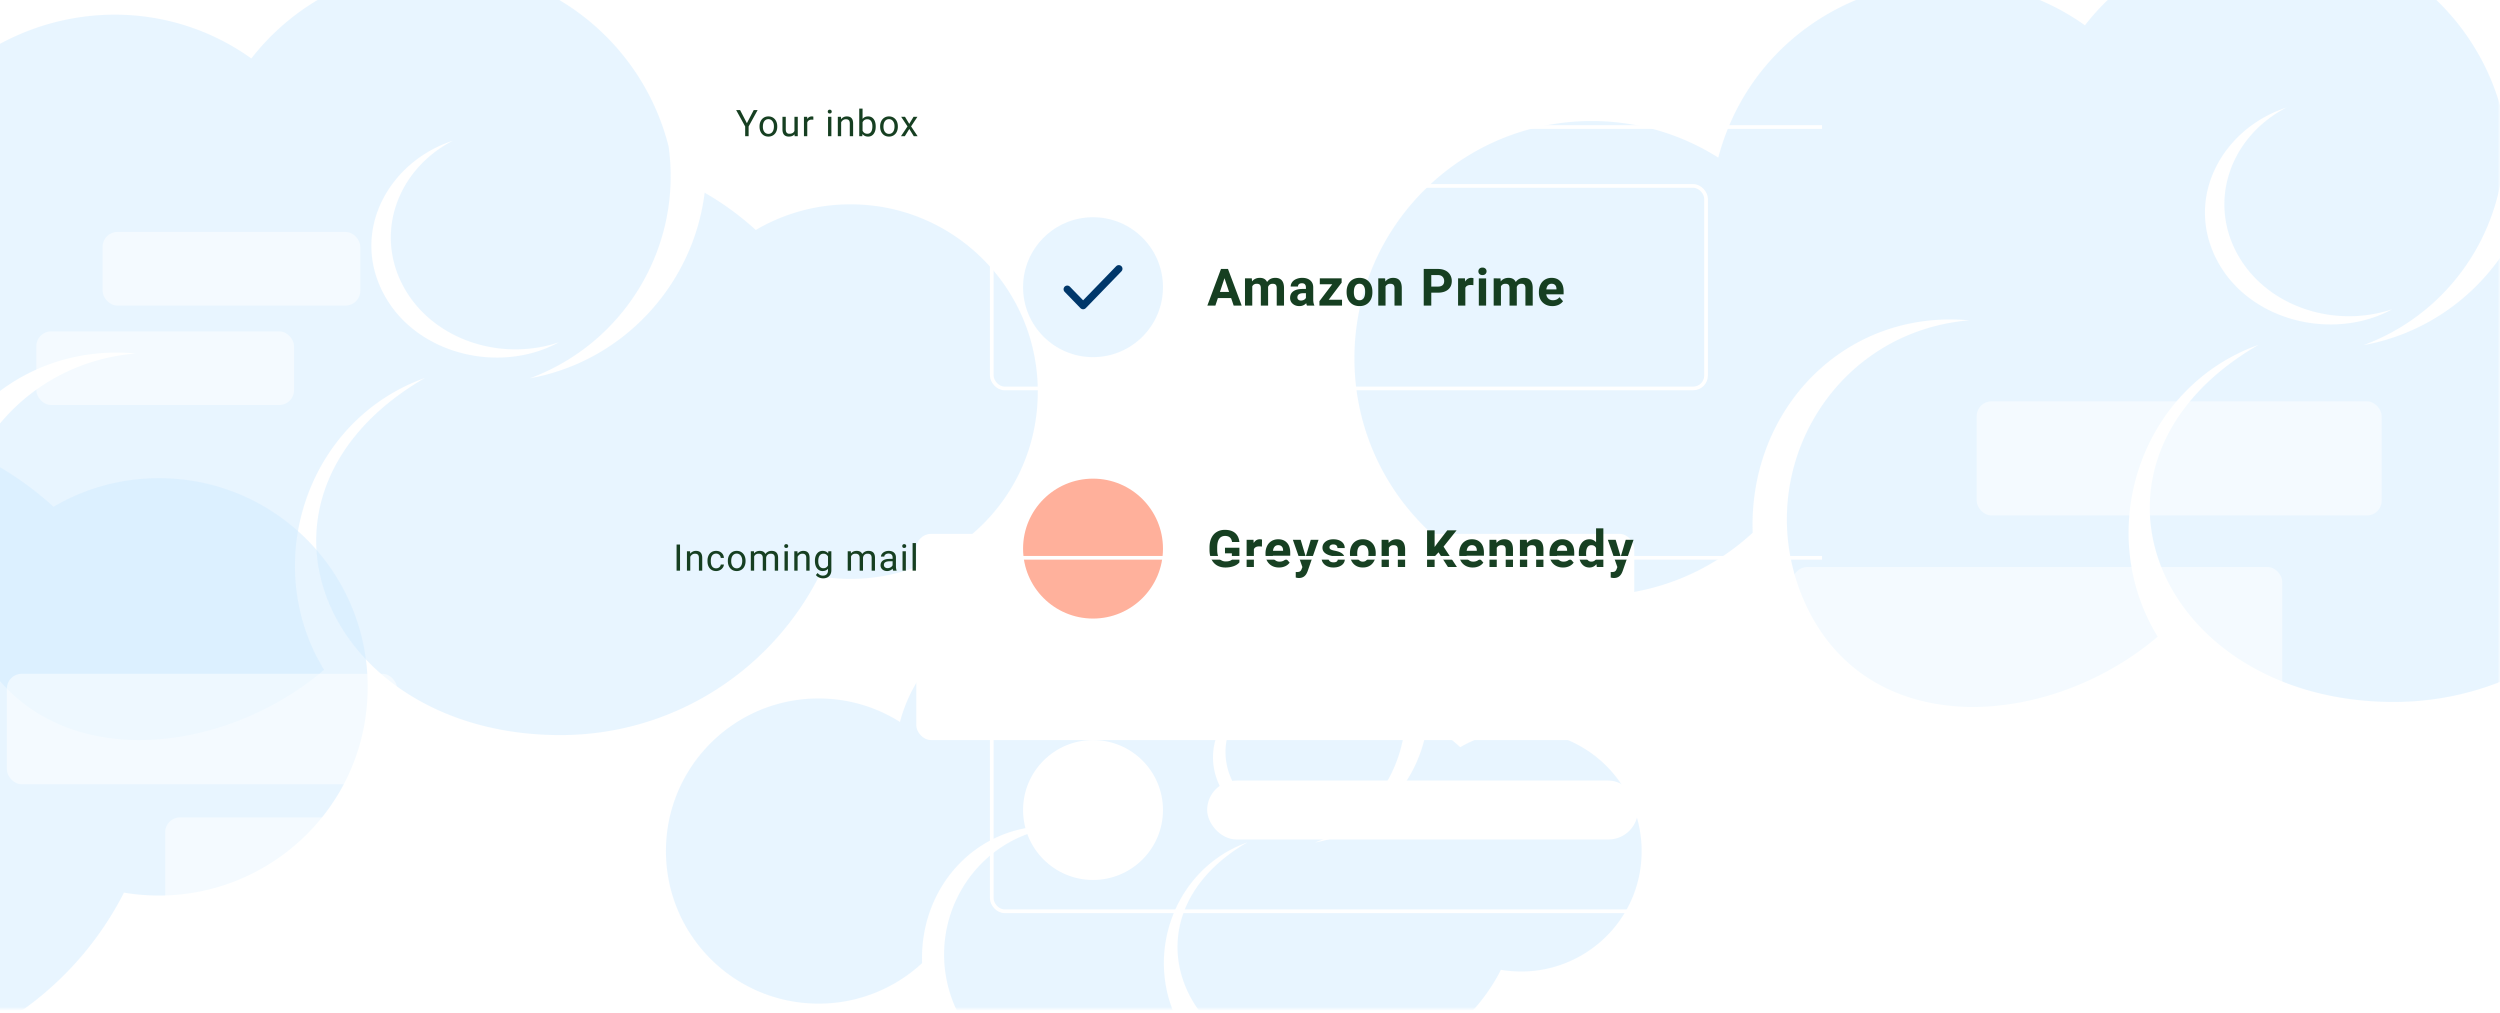 <svg width="679" height="275" fill="none" viewBox="84 17 627.27 275" xmlns="http://www.w3.org/2000/svg"><path fill="#fff" d="M57 16h680v275H57z"/><mask id="a" x="57" y="16" width="680" height="275" maskUnits="userSpaceOnUse"><path fill="#f8f8f8" d="M57 16h680v275H57z"/></mask><g clip-rule="evenodd" fill="#d2ecff" fill-opacity=".5" fill-rule="evenodd" filter="url(#b)" mask="url(#a)"><path d="M-23.323 75.022c33.618 0 61.804 23.142 69.62 54.374 4.214 30.137-13.196 59.467-41.937 70.107 27.88-5.004 49.379-28.056 52.839-56.151a87.178 87.178 0 0 1 15.473 11.284c8.409-4.952 18.198-7.768 28.669-7.768 31.305 0 56.658 25.366 56.658 56.689 0 35.357-31.681 61.639-66.196 55.88-14.523 28.541-44.107 48.06-78.3 48.06-71.144 0-102.56-72.257-40.987-108.06-35.769 12.808-50.021 56.293-30.462 88.312-31.95 27.231-85.808 32.164-105.8-8.27-18.79-38.228 5.684-83.775 48.75-87.472-37.814-3.408-66.789 27.07-65.499 64.275-12.784 11.84-29.906 19.069-48.713 19.069-39.642 0-71.791-32.146-71.791-71.829 0-39.664 32.13-71.83 71.791-71.83 14.093 0 27.217 4.054 38.298 11.068 12.927-48.688 70.588-68.762 110.95-40.04 13.124-16.863 33.618-27.716 56.64-27.716zm4.267 52.615c-16.728 8.736-23.506 27.698-15.079 43.735 8.409 16.038 29.046 23.339 47.208 17.257-17.91 9.759-43.353 3.696-53.055-14.782-9.987-18.961 1.614-39.878 20.924-46.208z"/><path d="M177.24 8.02c30.175 0 55.475 20.767 62.491 48.796 3.782 27.047-11.845 53.368-37.643 62.917 25.026-4.492 44.323-25.179 47.429-50.392a78.329 78.329 0 0 1 13.889 10.126c7.548-4.443 16.335-6.97 25.733-6.97 28.1 0 50.857 22.763 50.857 50.873 0 31.732-28.437 55.318-59.418 50.15-13.036 25.613-39.59 43.13-70.282 43.13-63.859 0-92.056-64.846-36.79-96.98-32.106 11.494-44.899 50.52-27.343 79.254-28.678 24.438-77.022 28.865-94.968-7.422-16.866-34.307 5.102-75.183 43.758-78.5-33.941-3.058-59.949 24.294-58.792 57.684-11.475 10.624-26.844 17.112-43.725 17.112-35.583 0-64.44-28.85-64.44-64.463 0-35.594 28.84-64.462 64.44-64.462 12.649 0 24.43 3.639 34.376 9.934 11.603-43.695 63.361-61.71 99.587-35.934C138.18 17.74 156.575 8 177.239 8zm3.83 47.218c-15.015 7.84-21.099 24.857-13.535 39.25 7.548 14.393 26.072 20.945 42.374 15.487-16.077 8.758-38.914 3.317-47.623-13.266-8.964-17.017 1.449-35.788 18.782-41.469zM675.24-.98c30.175 0 55.475 20.767 62.491 48.796 3.782 27.047-11.845 53.368-37.643 62.917 25.026-4.492 44.323-25.179 47.429-50.392a78.329 78.329 0 0 1 13.889 10.126c7.548-4.443 16.335-6.97 25.733-6.97 28.1 0 50.857 22.763 50.857 50.873 0 31.732-28.437 55.318-59.418 50.15-13.036 25.613-39.59 43.13-70.282 43.13-63.859 0-92.056-64.846-36.79-96.98-32.106 11.494-44.899 50.52-27.343 79.254-28.678 24.438-77.022 28.865-94.968-7.422-16.867-34.307 5.101-75.183 43.758-78.5-33.942-3.059-59.95 24.293-58.792 57.683-11.475 10.625-26.844 17.113-43.725 17.113-35.583 0-64.44-28.85-64.44-64.463 0-35.595 28.84-64.462 64.44-64.462 12.649 0 24.43 3.639 34.376 9.934 11.603-43.695 63.361-61.71 99.587-35.934C636.18 8.74 654.575-1 675.239-1zm3.83 47.218c-15.015 7.84-21.099 24.857-13.535 39.25 7.548 14.393 26.072 20.945 42.374 15.487-16.077 8.758-38.914 3.317-47.623-13.266-8.964-17.017 1.449-35.788 18.782-41.469zM399.32 174.01c19.408 0 35.681 13.351 40.194 31.37 2.433 17.387-7.618 34.308-24.212 40.447 16.097-2.888 28.509-16.187 30.507-32.395a50.335 50.335 0 0 1 8.933 6.51c4.855-2.857 10.506-4.482 16.552-4.482 18.073 0 32.711 14.634 32.711 32.705 0 20.399-18.291 35.561-38.218 32.239-8.385 16.466-25.464 27.727-45.205 27.727-41.075 0-59.211-41.687-23.664-62.345-20.651 7.39-28.879 32.477-17.587 50.949-18.446 15.711-49.541 18.557-61.084-4.771-10.849-22.055 3.281-48.331 28.145-50.464-21.831-1.967-38.56 15.617-37.815 37.082a41.273 41.273 0 0 1-28.124 11.001c-22.887 0-41.448-18.546-41.448-41.44 0-22.883 18.55-41.441 41.448-41.441 8.136 0 15.714 2.339 22.111 6.386 7.463-28.089 40.754-39.67 64.055-23.1 7.577-9.729 19.409-15.99 32.7-15.99zm2.463 30.355c-9.658 5.04-13.571 15.98-8.705 25.232 4.854 9.253 16.769 13.465 27.254 9.956-10.341 5.631-25.029 2.132-30.631-8.528-5.765-10.939.932-23.007 12.081-26.659z"/></g><rect x="327.5" y="209.5" width="194" height="55" rx="3.5" stroke="#fff"/><rect x="327" y="138" width="195" height="56" rx="4" fill="#fff" filter="url(#c)"/><g filter="url(#d)" opacity=".5"><rect x="565" y="147" width="133" height="38" rx="4" fill="#fff" filter="url(#e)"/><rect x="615" y="102" width="110" height="31" rx="4" fill="#fff" filter="url(#f)"/></g><g filter="url(#g)" opacity=".5"><rect x="123" y="215" width="133" height="38" rx="4" fill="#fff" filter="url(#h)"/><rect x="80" y="176" width="106" height="30" rx="4" fill="#fff" filter="url(#i)"/></g><g filter="url(#j)" opacity=".5"><rect x="88" y="83" width="70" height="20" rx="4" fill="#fff" filter="url(#k)"/><rect x="106" y="56" width="70" height="20" rx="4" fill="#fff" filter="url(#l)"/></g><rect x="386" y="229" width="117" height="16" rx="8" fill="#fff"/><path stroke="#fff" d="M313 51.5h240"/><rect x="327.5" y="67.5" width="194" height="55" rx="3.5" stroke="#fff"/><circle cx="355" cy="95" r="19" fill="#d2ecff" fill-opacity=".5"/><path d="M348 95.556l4.308 4.444L362 90" stroke="#00376a" stroke-linecap="round" stroke-linejoin="round" stroke-width="2"/><path d="M392.51 97.949h-3.596l-.683 2.05h-2.181l3.705-9.952h1.9l3.726 9.953H393.2zm-3.042-1.661h2.488l-1.251-3.726zm8.657-3.685l.062.827c.524-.642 1.232-.963 2.126-.963.952 0 1.606.376 1.962 1.128.519-.752 1.26-1.128 2.221-1.128.802 0 1.399.234 1.791.704.392.464.588 1.166.588 2.105V100h-1.982v-4.717c0-.42-.082-.725-.246-.916-.164-.196-.454-.294-.869-.294-.592 0-1.002.283-1.23.848l.007 5.079h-1.976v-4.71c0-.428-.084-.738-.253-.93-.168-.191-.455-.287-.861-.287-.561 0-.966.233-1.217.697V100h-1.975v-7.397zM413.106 100a2.197 2.197 0 0 1-.199-.663c-.478.533-1.1.8-1.866.8-.724 0-1.326-.21-1.804-.63a2.027 2.027 0 0 1-.711-1.585c0-.784.289-1.386.868-1.805.583-.42 1.424-.631 2.522-.636h.909v-.424c0-.341-.088-.615-.266-.82-.173-.205-.449-.307-.827-.307-.333 0-.595.08-.786.239-.187.16-.281.378-.281.656h-1.975c0-.428.132-.825.396-1.19.264-.364.638-.649 1.121-.854a4.05 4.05 0 0 1 1.627-.314c.912 0 1.634.23 2.167.69.538.456.807 1.098.807 1.928v3.206c.004.702.102 1.233.294 1.593V100zm-1.634-1.374c.292 0 .56-.064.807-.192.246-.132.428-.307.546-.526v-1.272h-.738c-.989 0-1.515.342-1.579 1.026l-.007.116c0 .246.087.449.26.609s.41.239.711.239zm7.543-.219h3.616V100h-6.139v-1.203l3.48-4.594h-3.377v-1.6h5.927v1.17zm4.856-2.174c0-.734.142-1.388.424-1.962a3.11 3.11 0 0 1 1.217-1.333c.533-.314 1.151-.471 1.853-.471.998 0 1.811.305 2.44.916.634.61.987 1.44 1.06 2.488l.013.506c0 1.134-.316 2.046-.95 2.734-.633.684-1.483 1.026-2.55 1.026-1.066 0-1.918-.342-2.556-1.026-.634-.684-.951-1.613-.951-2.789zm1.976.144c0 .702.132 1.24.397 1.613.264.37.642.554 1.134.554.479 0 .853-.182 1.121-.547.269-.37.404-.957.404-1.764 0-.688-.135-1.221-.404-1.6-.268-.378-.647-.567-1.134-.567-.483 0-.857.19-1.121.568-.265.373-.397.954-.397 1.743zm8.486-3.774l.062.855c.529-.661 1.237-.991 2.126-.991.784 0 1.367.23 1.75.69s.579 1.149.588 2.064V100h-1.976v-4.73c0-.42-.091-.723-.273-.91-.182-.191-.486-.287-.909-.287-.556 0-.973.237-1.251.711V100h-1.976v-7.397zm12.537 3.89V100h-2.051v-9.953h3.883c.747 0 1.403.136 1.969.41a3.013 3.013 0 0 1 1.312 1.169c.305.501.458 1.073.458 1.716 0 .975-.335 1.745-1.005 2.31-.665.56-1.588.841-2.768.841zm0-1.661h1.832c.542 0 .955-.128 1.237-.383.287-.255.431-.62.431-1.094 0-.487-.144-.882-.431-1.182-.287-.301-.684-.456-1.189-.465h-1.88zm11.432-.376a5.34 5.34 0 0 0-.711-.055c-.747 0-1.237.253-1.469.759V100h-1.976v-7.397h1.866l.055.882c.397-.679.946-1.018 1.648-1.018.218 0 .423.03.615.089zm3.462 5.544h-1.982v-7.397h1.982zm-2.098-9.31c0-.297.098-.54.294-.732.2-.192.471-.287.813-.287.337 0 .606.095.807.287a.97.97 0 0 1 .301.731c0 .301-.103.547-.308.739-.201.19-.467.287-.8.287-.332 0-.601-.096-.806-.287a.974.974 0 0 1-.301-.739zm6.005 1.913l.061.828c.524-.643 1.233-.964 2.126-.964.953 0 1.607.376 1.962 1.128.52-.752 1.26-1.128 2.222-1.128.802 0 1.399.234 1.791.704.392.465.588 1.166.588 2.105V100h-1.983v-4.717c0-.42-.082-.725-.246-.916-.164-.196-.453-.294-.868-.294-.592 0-1.003.283-1.23.848L470.1 100h-1.975v-4.71c0-.428-.084-.738-.253-.93-.169-.191-.456-.287-.861-.287-.561 0-.967.233-1.217.697V100h-1.976v-7.397zm14.098 7.534c-1.084 0-1.968-.333-2.652-.998-.679-.666-1.018-1.552-1.018-2.66v-.191c0-.743.143-1.406.43-1.99a3.142 3.142 0 0 1 1.217-1.353c.529-.319 1.13-.478 1.805-.478 1.011 0 1.807.319 2.385.957.584.638.875 1.542.875 2.714v.806h-4.71c.064.483.256.87.575 1.162.323.292.731.438 1.223.438.761 0 1.356-.276 1.785-.827l.97 1.087c-.296.419-.697.747-1.203.984a3.973 3.973 0 0 1-1.682.349zm-.225-6.07c-.392 0-.711.131-.957.396-.242.264-.397.642-.465 1.135h2.748v-.158c-.009-.437-.128-.774-.355-1.011-.228-.242-.552-.363-.971-.363zM394.76 169.74c-.369.442-.891.786-1.566 1.032-.674.242-1.422.363-2.242.363-.861 0-1.618-.187-2.269-.561-.648-.378-1.149-.925-1.504-1.64-.351-.716-.531-1.557-.54-2.523v-.677c0-.993.166-1.852.499-2.577.337-.729.82-1.285 1.449-1.668.633-.387 1.374-.581 2.221-.581 1.181 0 2.104.283 2.769.848.665.56 1.06 1.378 1.183 2.454h-1.996c-.092-.57-.294-.987-.609-1.251-.31-.264-.738-.397-1.285-.397-.697 0-1.228.262-1.593.787-.364.524-.549 1.303-.553 2.337v.636c0 1.044.198 1.832.594 2.365.397.534.978.8 1.743.8.771 0 1.32-.164 1.648-.492v-1.716h-1.866v-1.51h3.917zm6.114-4.286a5.455 5.455 0 0 0-.711-.055c-.747 0-1.237.253-1.47.759v4.84h-1.975v-7.396h1.866l.055.881c.396-.679.945-1.018 1.647-1.018.219 0 .424.029.615.089zm4.645 5.681c-1.085 0-1.969-.333-2.653-.998-.679-.666-1.018-1.552-1.018-2.66v-.191c0-.743.143-1.406.43-1.989a3.146 3.146 0 0 1 1.217-1.354c.529-.319 1.13-.478 1.805-.478 1.012 0 1.807.319 2.386.957.583.638.875 1.542.875 2.714v.806h-4.71c.063.483.255.871.574 1.162.323.292.731.438 1.224.438.761 0 1.355-.276 1.784-.827l.97 1.087a2.99 2.99 0 0 1-1.203.984 3.97 3.97 0 0 1-1.681.349zm-.226-6.071c-.392 0-.711.133-.957.397-.242.264-.396.642-.465 1.135h2.748v-.158c-.009-.437-.127-.774-.355-1.011-.228-.242-.552-.363-.971-.363zm7.482 3.138l1.367-4.6h2.119l-2.974 8.544-.164.39c-.442.966-1.171 1.449-2.187 1.449-.287 0-.579-.043-.875-.13v-1.497l.3.007c.374 0 .652-.057.834-.171.187-.114.333-.303.438-.567l.232-.608-2.59-7.417h2.126zm8.691.752c0-.241-.121-.431-.362-.567-.237-.142-.62-.267-1.149-.376-1.759-.369-2.638-1.117-2.638-2.242 0-.657.271-1.204.813-1.641.547-.442 1.26-.663 2.14-.663.939 0 1.688.221 2.249.663.565.442.847 1.016.847 1.723h-1.975a.944.944 0 0 0-.274-.698c-.182-.187-.467-.28-.854-.28-.333 0-.59.075-.773.226a.71.71 0 0 0-.273.574c0 .219.103.396.308.533.209.132.56.248 1.052.349.493.095.907.205 1.245.328 1.043.383 1.565 1.046 1.565 1.989 0 .675-.289 1.221-.868 1.641-.579.414-1.326.622-2.242.622-.62 0-1.172-.11-1.655-.328a2.825 2.825 0 0 1-1.128-.91 2.129 2.129 0 0 1-.41-1.251h1.873c.018.351.148.62.39.807.241.187.565.28.971.28.378 0 .663-.07.854-.212a.675.675 0 0 0 .294-.567zm3.312-1.723c0-.733.141-1.387.423-1.962a3.12 3.12 0 0 1 1.217-1.333c.533-.314 1.151-.471 1.853-.471.998 0 1.811.305 2.44.916.634.61.987 1.44 1.06 2.488l.013.506c0 1.135-.316 2.046-.95 2.734-.633.684-1.483 1.026-2.55 1.026-1.066 0-1.918-.342-2.556-1.026-.634-.683-.95-1.613-.95-2.789zm1.975.144c0 .702.132 1.24.397 1.613.264.369.642.554 1.134.554.479 0 .853-.182 1.122-.547.268-.369.403-.957.403-1.764 0-.688-.135-1.221-.403-1.599-.269-.378-.648-.568-1.135-.568-.483 0-.857.19-1.121.568-.265.373-.397.955-.397 1.743zm8.487-3.773l.061.854c.529-.661 1.237-.991 2.126-.991.784 0 1.367.23 1.75.69.383.461.579 1.149.588 2.065v4.778h-1.976v-4.73c0-.42-.091-.723-.273-.91-.182-.191-.485-.287-.909-.287-.556 0-.973.237-1.251.711v5.216h-1.976v-7.396zm13.602 3.404l-1.066 1.148v2.844h-2.051v-9.953h2.051v4.512l.902-1.238 2.536-3.274h2.523l-3.534 4.423 3.636 5.53h-2.44zm9.287 4.129c-1.085 0-1.969-.333-2.653-.998-.679-.666-1.018-1.552-1.018-2.66v-.191c0-.743.143-1.406.43-1.989a3.146 3.146 0 0 1 1.217-1.354c.529-.319 1.13-.478 1.805-.478 1.012 0 1.807.319 2.386.957.583.638.875 1.542.875 2.714v.806h-4.71c.063.483.255.871.574 1.162.323.292.731.438 1.223.438.761 0 1.356-.276 1.785-.827l.97 1.087a2.99 2.99 0 0 1-1.203.984 3.97 3.97 0 0 1-1.681.349zm-.226-6.071c-.392 0-.711.133-.957.397-.242.264-.397.642-.465 1.135h2.748v-.158c-.009-.437-.127-.774-.355-1.011-.228-.242-.552-.363-.971-.363zm6.634-1.462l.061.854c.529-.661 1.238-.991 2.126-.991.784 0 1.368.23 1.75.69.383.461.579 1.149.588 2.065v4.778h-1.975v-4.73c0-.42-.092-.723-.274-.91-.182-.191-.485-.287-.909-.287-.556 0-.973.237-1.251.711v5.216h-1.976v-7.396zm8.267 0l.062.854c.529-.661 1.237-.991 2.126-.991.784 0 1.367.23 1.75.69.383.461.579 1.149.588 2.065v4.778h-1.976v-4.73c0-.42-.091-.723-.273-.91-.182-.191-.486-.287-.909-.287-.556 0-.973.237-1.251.711v5.216h-1.976v-7.396zm9.854 7.533c-1.085 0-1.969-.333-2.652-.998-.679-.666-1.019-1.552-1.019-2.66v-.191c0-.743.144-1.406.431-1.989a3.146 3.146 0 0 1 1.217-1.354c.528-.319 1.13-.478 1.804-.478 1.012 0 1.807.319 2.386.957.583.638.875 1.542.875 2.714v.806h-4.71c.064.483.255.871.574 1.162.324.292.732.438 1.224.438.761 0 1.356-.276 1.784-.827l.971 1.087a2.99 2.99 0 0 1-1.203.984 3.974 3.974 0 0 1-1.682.349zm-.226-6.071c-.391 0-.71.133-.957.397-.241.264-.396.642-.464 1.135h2.748v-.158c-.009-.437-.128-.774-.356-1.011-.228-.242-.551-.363-.971-.363zm4.508 2.181c0-1.153.258-2.071.773-2.755.519-.683 1.228-1.025 2.126-1.025.72 0 1.315.269 1.784.806v-3.773h1.982v10.5h-1.784l-.095-.786c-.493.615-1.126.923-1.901.923-.87 0-1.57-.342-2.098-1.026-.525-.688-.787-1.643-.787-2.864zm1.976.144c0 .692.121 1.223.362 1.592.242.37.593.554 1.053.554.611 0 1.041-.257 1.292-.772v-2.919c-.246-.515-.672-.773-1.278-.773-.953 0-1.429.773-1.429 2.318zm9.402.813l1.368-4.6h2.119l-2.974 8.544-.164.39c-.442.966-1.171 1.449-2.187 1.449-.288 0-.579-.043-.875-.13v-1.497l.3.007c.374 0 .652-.057.834-.171.187-.114.333-.303.438-.567l.232-.608-2.591-7.417h2.126z" fill="#163f21"/><circle cx="355" cy="166" r="19" fill="#ffb09b"/><circle cx="355" cy="237" r="19" fill="#fff"/><path d="M260.99 50.46l1.856-3.57h1.064l-2.451 4.459V54h-.938v-2.651l-2.451-4.458h1.074zm3.435.85c0-.518.101-.983.303-1.397.205-.413.488-.732.849-.957.365-.225.78-.337 1.245-.337.72 0 1.301.25 1.744.747.446.498.669 1.16.669 1.987v.064c0 .514-.1.977-.298 1.387a2.23 2.23 0 0 1-.845.952 2.33 2.33 0 0 1-1.26.342c-.716 0-1.297-.25-1.743-.747-.443-.499-.664-1.158-.664-1.978zm.908.107c0 .586.135 1.056.405 1.411.274.355.638.532 1.094.532a1.3 1.3 0 0 0 1.094-.537c.27-.361.405-.866.405-1.513 0-.58-.138-1.049-.415-1.407a1.303 1.303 0 0 0-1.094-.542c-.446 0-.805.178-1.079.533-.273.354-.41.862-.41 1.523zm8.596 2.06c-.352.414-.867.62-1.548.62-.563 0-.993-.162-1.289-.488-.293-.328-.441-.813-.444-1.455v-3.437h.903v3.413c0 .8.326 1.201.977 1.201.69 0 1.149-.257 1.377-.771v-3.843h.903V54h-.859zm5.11-3.95a2.723 2.723 0 0 0-.445-.034c-.592 0-.994.252-1.206.757V54h-.903v-5.283h.879l.014.61c.297-.472.717-.708 1.26-.708.176 0 .309.023.401.068zM283.935 54h-.903v-5.283h.903zm-.976-6.685c0-.146.044-.27.132-.37.091-.102.224-.152.4-.152s.309.05.401.151c.091.101.136.225.136.371s-.045.269-.136.367c-.092.097-.225.146-.401.146s-.309-.049-.4-.146a.526.526 0 0 1-.132-.367zm3.581 1.402l.029.664a1.926 1.926 0 0 1 1.582-.762c1.117 0 1.68.63 1.69 1.89V54h-.903v-3.496c-.004-.381-.092-.663-.264-.845-.169-.182-.435-.273-.796-.273-.293 0-.55.078-.771.234a1.59 1.59 0 0 0-.518.615V54h-.903v-5.283zm9.436 2.7c0 .807-.186 1.457-.557 1.948-.371.488-.869.733-1.494.733-.667 0-1.183-.236-1.548-.708l-.044.61h-.83v-7.5h.904v2.798c.364-.453.867-.679 1.508-.679.642 0 1.145.243 1.509.728.368.485.552 1.149.552 1.992zm-.903-.102c0-.616-.119-1.091-.357-1.426-.237-.336-.579-.503-1.025-.503-.596 0-1.024.276-1.284.83V52.5c.276.553.708.83 1.294.83.432 0 .769-.168 1.01-.503s.362-.84.362-1.513zm2.106-.005c0-.518.101-.983.303-1.397.205-.413.488-.732.85-.957a2.321 2.321 0 0 1 1.245-.337c.719 0 1.3.25 1.743.747.446.498.669 1.16.669 1.987v.064c0 .514-.099.977-.298 1.387a2.223 2.223 0 0 1-.845.952 2.325 2.325 0 0 1-1.26.342c-.716 0-1.297-.25-1.743-.747-.442-.499-.664-1.158-.664-1.978zm.908.107c0 .586.136 1.056.406 1.411a1.31 1.31 0 0 0 1.093.532 1.3 1.3 0 0 0 1.094-.537c.27-.361.405-.866.405-1.513 0-.58-.138-1.049-.415-1.407a1.302 1.302 0 0 0-1.093-.542c-.446 0-.806.178-1.079.533-.274.354-.411.862-.411 1.523zm7-.771l1.172-1.93h1.054l-1.728 2.613L307.367 54h-1.045l-1.221-1.978-1.22 1.978h-1.05l1.782-2.67-1.728-2.613h1.044z" fill="#163f21"/><path stroke="#fff" d="M313 168.5h240"/><path d="M242.83 172h-.937v-7.109h.937zm2.732-5.283l.029.664a1.925 1.925 0 0 1 1.582-.762c1.117 0 1.68.63 1.689 1.89V172h-.903v-3.496c-.003-.381-.091-.663-.264-.845-.169-.182-.434-.273-.795-.273-.293 0-.551.078-.772.234s-.394.361-.517.615V172h-.904v-5.283zm7.082 4.643c.322 0 .604-.097.845-.293.241-.195.374-.439.4-.732h.855a1.643 1.643 0 0 1-.313.864 2.052 2.052 0 0 1-.771.655 2.215 2.215 0 0 1-1.016.244c-.719 0-1.292-.24-1.719-.718-.423-.482-.635-1.139-.635-1.973v-.151c0-.514.095-.972.284-1.372a2.16 2.16 0 0 1 .81-.933c.355-.221.773-.332 1.255-.332.592 0 1.084.178 1.475.532.394.355.603.816.63 1.382h-.855a1.228 1.228 0 0 0-.391-.84 1.194 1.194 0 0 0-.859-.332c-.459 0-.815.166-1.069.498-.251.329-.376.806-.376 1.431v.171c0 .609.125 1.077.376 1.406.25.329.608.493 1.074.493zm3.176-2.05c0-.518.101-.984.303-1.397.205-.413.488-.732.849-.957.365-.225.78-.337 1.245-.337.72 0 1.301.249 1.744.747.445.498.668 1.161.668 1.988v.063c0 .514-.099.977-.297 1.387a2.229 2.229 0 0 1-.845.952 2.328 2.328 0 0 1-1.26.342c-.716 0-1.297-.249-1.743-.747-.443-.498-.664-1.158-.664-1.978zm.908.107c0 .586.135 1.056.405 1.411.274.355.638.532 1.094.532a1.3 1.3 0 0 0 1.094-.537c.27-.361.405-.866.405-1.513 0-.58-.138-1.049-.415-1.407a1.304 1.304 0 0 0-1.094-.542c-.446 0-.805.178-1.079.533-.273.354-.41.862-.41 1.523zm6.184-2.7l.024.586c.388-.456.91-.684 1.568-.684.739 0 1.242.283 1.508.85.176-.254.404-.459.684-.615.283-.157.617-.235 1.001-.235 1.159 0 1.748.614 1.768 1.841V172h-.904v-3.486c0-.378-.086-.66-.258-.845-.173-.189-.463-.283-.87-.283-.335 0-.613.101-.835.302-.221.199-.35.468-.385.806V172h-.909v-3.462c0-.768-.376-1.152-1.127-1.152-.593 0-.998.252-1.216.757V172h-.904v-5.283zm9.201 5.283h-.903v-5.283h.903zm-.976-6.685c0-.146.044-.27.132-.371.091-.101.224-.151.4-.151s.309.05.4.151.137.225.137.371a.518.518 0 0 1-.137.367c-.091.097-.224.146-.4.146s-.309-.049-.4-.146a.528.528 0 0 1-.132-.367zm3.581 1.402l.029.664a1.925 1.925 0 0 1 1.582-.762c1.117 0 1.68.63 1.69 1.89V172h-.904v-3.496c-.003-.381-.091-.663-.263-.845-.17-.182-.435-.273-.796-.273-.293 0-.55.078-.772.234a1.584 1.584 0 0 0-.517.615V172h-.904v-5.283zm4.748 2.597c0-.823.191-1.477.571-1.962.381-.489.886-.733 1.514-.733.645 0 1.148.228 1.509.684l.044-.586h.825v5.156c0 .684-.203 1.222-.61 1.616-.404.394-.948.591-1.631.591a2.71 2.71 0 0 1-1.118-.244c-.365-.163-.643-.386-.835-.669l.468-.542c.388.479.861.718 1.421.718.44 0 .782-.124 1.026-.371.247-.248.371-.596.371-1.045v-.454c-.361.416-.855.625-1.48.625-.618 0-1.119-.249-1.504-.747-.38-.498-.571-1.177-.571-2.037zm.908.103c0 .596.122 1.064.367 1.406.244.339.586.508 1.025.508.57 0 .988-.259 1.255-.776v-2.412c-.277-.505-.692-.757-1.245-.757-.44 0-.783.171-1.031.512-.247.342-.371.848-.371 1.519zm8.852-2.7l.025.586c.387-.456.91-.684 1.567-.684.739 0 1.242.283 1.509.85.176-.254.404-.459.684-.615.283-.157.616-.235 1.001-.235 1.158 0 1.748.614 1.767 1.841V172h-.903v-3.486c0-.378-.087-.66-.259-.845-.173-.189-.462-.283-.869-.283-.335 0-.614.101-.835.302-.221.199-.35.468-.386.806V172h-.908v-3.462c0-.768-.376-1.152-1.128-1.152-.592 0-.998.252-1.216.757V172h-.903v-5.283zM300.708 172c-.052-.104-.094-.29-.127-.557-.42.437-.921.655-1.504.655-.521 0-.949-.147-1.284-.44a1.439 1.439 0 0 1-.498-1.123c0-.55.208-.976.625-1.279.42-.306 1.009-.459 1.767-.459h.879v-.415c0-.316-.094-.567-.283-.752-.189-.189-.467-.283-.835-.283-.322 0-.592.081-.81.244s-.327.36-.327.591h-.909c0-.264.093-.518.279-.762.188-.247.442-.443.761-.586a2.588 2.588 0 0 1 1.06-.215c.609 0 1.086.153 1.431.459.345.303.524.721.537 1.255v2.432c0 .485.062.87.185 1.157V172zm-1.499-.688c.283 0 .552-.074.806-.22.254-.147.437-.337.551-.571v-1.084h-.708c-1.106 0-1.66.323-1.66.971 0 .283.095.505.283.664.189.16.432.24.728.24zm4.958.688h-.903v-5.283h.903zm-.976-6.685a.55.55 0 0 1 .131-.371c.092-.101.225-.151.401-.151s.309.05.4.151.137.225.137.371a.518.518 0 0 1-.137.367c-.091.097-.224.146-.4.146s-.309-.049-.401-.146a.532.532 0 0 1-.131-.367zm3.708 6.685h-.904v-7.5h.904z" fill="#163f21"/><path fill="#fff" fill-opacity=".01" d="M313 169h229v33H313z" filter="url(#m)"/><defs><filter id="b" x="-391" y="-91" width="1692" height="490" color-interpolation-filters="sRGB" filterUnits="userSpaceOnUse"><feFlood flood-opacity="0" result="BackgroundImageFix"/><feBlend in="SourceGraphic" in2="BackgroundImageFix" result="shape"/><feGaussianBlur result="effect1_foregroundBlur" stdDeviation="45"/></filter><filter id="c" x="247" y="82" width="315" height="176" color-interpolation-filters="sRGB" filterUnits="userSpaceOnUse"><feFlood flood-opacity="0" result="BackgroundImageFix"/><feColorMatrix in="SourceAlpha" values="0 0 0 0 0 0 0 0 0 0 0 0 0 0 0 0 0 0 127 0"/><feOffset dx="-20" dy="4"/><feGaussianBlur stdDeviation="30"/><feColorMatrix values="0 0 0 0 0.957 0 0 0 0 0.808 0 0 0 0 0.518 0 0 0 0.5 0"/><feBlend in2="BackgroundImageFix" result="effect1_dropShadow"/><feColorMatrix in="SourceAlpha" values="0 0 0 0 0 0 0 0 0 0 0 0 0 0 0 0 0 0 127 0"/><feOffset dy="20"/><feGaussianBlur stdDeviation="20"/><feColorMatrix values="0 0 0 0 0.957 0 0 0 0 0.808 0 0 0 0 0.518 0 0 0 0.15 0"/><feBlend in2="effect1_dropShadow" result="effect2_dropShadow"/><feBlend in="SourceGraphic" in2="effect2_dropShadow" result="shape"/></filter><filter id="d" x="557" y="94" width="176" height="99" color-interpolation-filters="sRGB" filterUnits="userSpaceOnUse"><feFlood flood-opacity="0" result="BackgroundImageFix"/><feBlend in="SourceGraphic" in2="BackgroundImageFix" result="shape"/><feGaussianBlur result="effect1_foregroundBlur" stdDeviation="4"/></filter><filter id="e" x="485" y="91" width="253" height="158" color-interpolation-filters="sRGB" filterUnits="userSpaceOnUse"><feFlood flood-opacity="0" result="BackgroundImageFix"/><feColorMatrix in="SourceAlpha" values="0 0 0 0 0 0 0 0 0 0 0 0 0 0 0 0 0 0 127 0"/><feOffset dx="-20" dy="4"/><feGaussianBlur stdDeviation="30"/><feColorMatrix values="0 0 0 0 0.957 0 0 0 0 0.808 0 0 0 0 0.518 0 0 0 0.5 0"/><feBlend in2="BackgroundImageFix" result="effect1_dropShadow"/><feColorMatrix in="SourceAlpha" values="0 0 0 0 0 0 0 0 0 0 0 0 0 0 0 0 0 0 127 0"/><feOffset dy="20"/><feGaussianBlur stdDeviation="20"/><feColorMatrix values="0 0 0 0 0.957 0 0 0 0 0.808 0 0 0 0 0.518 0 0 0 0.15 0"/><feBlend in2="effect1_dropShadow" result="effect2_dropShadow"/><feBlend in="SourceGraphic" in2="effect2_dropShadow" result="shape"/></filter><filter id="f" x="535" y="46" width="230" height="151" color-interpolation-filters="sRGB" filterUnits="userSpaceOnUse"><feFlood flood-opacity="0" result="BackgroundImageFix"/><feColorMatrix in="SourceAlpha" values="0 0 0 0 0 0 0 0 0 0 0 0 0 0 0 0 0 0 127 0"/><feOffset dx="-20" dy="4"/><feGaussianBlur stdDeviation="30"/><feColorMatrix values="0 0 0 0 0.957 0 0 0 0 0.808 0 0 0 0 0.518 0 0 0 0.5 0"/><feBlend in2="BackgroundImageFix" result="effect1_dropShadow"/><feColorMatrix in="SourceAlpha" values="0 0 0 0 0 0 0 0 0 0 0 0 0 0 0 0 0 0 127 0"/><feOffset dy="20"/><feGaussianBlur stdDeviation="20"/><feColorMatrix values="0 0 0 0 0.957 0 0 0 0 0.808 0 0 0 0 0.518 0 0 0 0.15 0"/><feBlend in2="effect1_dropShadow" result="effect2_dropShadow"/><feBlend in="SourceGraphic" in2="effect2_dropShadow" result="shape"/></filter><filter id="g" x="76" y="172" width="184" height="85" color-interpolation-filters="sRGB" filterUnits="userSpaceOnUse"><feFlood flood-opacity="0" result="BackgroundImageFix"/><feBlend in="SourceGraphic" in2="BackgroundImageFix" result="shape"/><feGaussianBlur result="effect1_foregroundBlur" stdDeviation="2"/></filter><filter id="h" x="43" y="159" width="253" height="158" color-interpolation-filters="sRGB" filterUnits="userSpaceOnUse"><feFlood flood-opacity="0" result="BackgroundImageFix"/><feColorMatrix in="SourceAlpha" values="0 0 0 0 0 0 0 0 0 0 0 0 0 0 0 0 0 0 127 0"/><feOffset dx="-20" dy="4"/><feGaussianBlur stdDeviation="30"/><feColorMatrix values="0 0 0 0 0.957 0 0 0 0 0.808 0 0 0 0 0.518 0 0 0 0.5 0"/><feBlend in2="BackgroundImageFix" result="effect1_dropShadow"/><feColorMatrix in="SourceAlpha" values="0 0 0 0 0 0 0 0 0 0 0 0 0 0 0 0 0 0 127 0"/><feOffset dy="20"/><feGaussianBlur stdDeviation="20"/><feColorMatrix values="0 0 0 0 0.957 0 0 0 0 0.808 0 0 0 0 0.518 0 0 0 0.15 0"/><feBlend in2="effect1_dropShadow" result="effect2_dropShadow"/><feBlend in="SourceGraphic" in2="effect2_dropShadow" result="shape"/></filter><filter id="i" x="0" y="120" width="226" height="150" color-interpolation-filters="sRGB" filterUnits="userSpaceOnUse"><feFlood flood-opacity="0" result="BackgroundImageFix"/><feColorMatrix in="SourceAlpha" values="0 0 0 0 0 0 0 0 0 0 0 0 0 0 0 0 0 0 127 0"/><feOffset dx="-20" dy="4"/><feGaussianBlur stdDeviation="30"/><feColorMatrix values="0 0 0 0 0.957 0 0 0 0 0.808 0 0 0 0 0.518 0 0 0 0.5 0"/><feBlend in2="BackgroundImageFix" result="effect1_dropShadow"/><feColorMatrix in="SourceAlpha" values="0 0 0 0 0 0 0 0 0 0 0 0 0 0 0 0 0 0 127 0"/><feOffset dy="20"/><feGaussianBlur stdDeviation="20"/><feColorMatrix values="0 0 0 0 0.957 0 0 0 0 0.808 0 0 0 0 0.518 0 0 0 0.15 0"/><feBlend in2="effect1_dropShadow" result="effect2_dropShadow"/><feBlend in="SourceGraphic" in2="effect2_dropShadow" result="shape"/></filter><filter id="j" x="84" y="52" width="96" height="55" color-interpolation-filters="sRGB" filterUnits="userSpaceOnUse"><feFlood flood-opacity="0" result="BackgroundImageFix"/><feBlend in="SourceGraphic" in2="BackgroundImageFix" result="shape"/><feGaussianBlur result="effect1_foregroundBlur" stdDeviation="2"/></filter><filter id="k" x="8" y="27" width="190" height="140" color-interpolation-filters="sRGB" filterUnits="userSpaceOnUse"><feFlood flood-opacity="0" result="BackgroundImageFix"/><feColorMatrix in="SourceAlpha" values="0 0 0 0 0 0 0 0 0 0 0 0 0 0 0 0 0 0 127 0"/><feOffset dx="-20" dy="4"/><feGaussianBlur stdDeviation="30"/><feColorMatrix values="0 0 0 0 0.957 0 0 0 0 0.808 0 0 0 0 0.518 0 0 0 0.5 0"/><feBlend in2="BackgroundImageFix" result="effect1_dropShadow"/><feColorMatrix in="SourceAlpha" values="0 0 0 0 0 0 0 0 0 0 0 0 0 0 0 0 0 0 127 0"/><feOffset dy="20"/><feGaussianBlur stdDeviation="20"/><feColorMatrix values="0 0 0 0 0.957 0 0 0 0 0.808 0 0 0 0 0.518 0 0 0 0.15 0"/><feBlend in2="effect1_dropShadow" result="effect2_dropShadow"/><feBlend in="SourceGraphic" in2="effect2_dropShadow" result="shape"/></filter><filter id="l" x="26" y="0" width="190" height="140" color-interpolation-filters="sRGB" filterUnits="userSpaceOnUse"><feFlood flood-opacity="0" result="BackgroundImageFix"/><feColorMatrix in="SourceAlpha" values="0 0 0 0 0 0 0 0 0 0 0 0 0 0 0 0 0 0 127 0"/><feOffset dx="-20" dy="4"/><feGaussianBlur stdDeviation="30"/><feColorMatrix values="0 0 0 0 0.957 0 0 0 0 0.808 0 0 0 0 0.518 0 0 0 0.5 0"/><feBlend in2="BackgroundImageFix" result="effect1_dropShadow"/><feColorMatrix in="SourceAlpha" values="0 0 0 0 0 0 0 0 0 0 0 0 0 0 0 0 0 0 127 0"/><feOffset dy="20"/><feGaussianBlur stdDeviation="20"/><feColorMatrix values="0 0 0 0 0.957 0 0 0 0 0.808 0 0 0 0 0.518 0 0 0 0.15 0"/><feBlend in2="effect1_dropShadow" result="effect2_dropShadow"/><feBlend in="SourceGraphic" in2="effect2_dropShadow" result="shape"/></filter><filter id="m" x="309" y="165" width="237" height="41" color-interpolation-filters="sRGB" filterUnits="userSpaceOnUse"><feFlood flood-opacity="0" result="BackgroundImageFix"/><feGaussianBlur in="BackgroundImage" stdDeviation="2"/><feComposite in2="SourceAlpha" operator="in" result="effect1_backgroundBlur"/><feBlend in="SourceGraphic" in2="effect1_backgroundBlur" result="shape"/></filter></defs></svg>